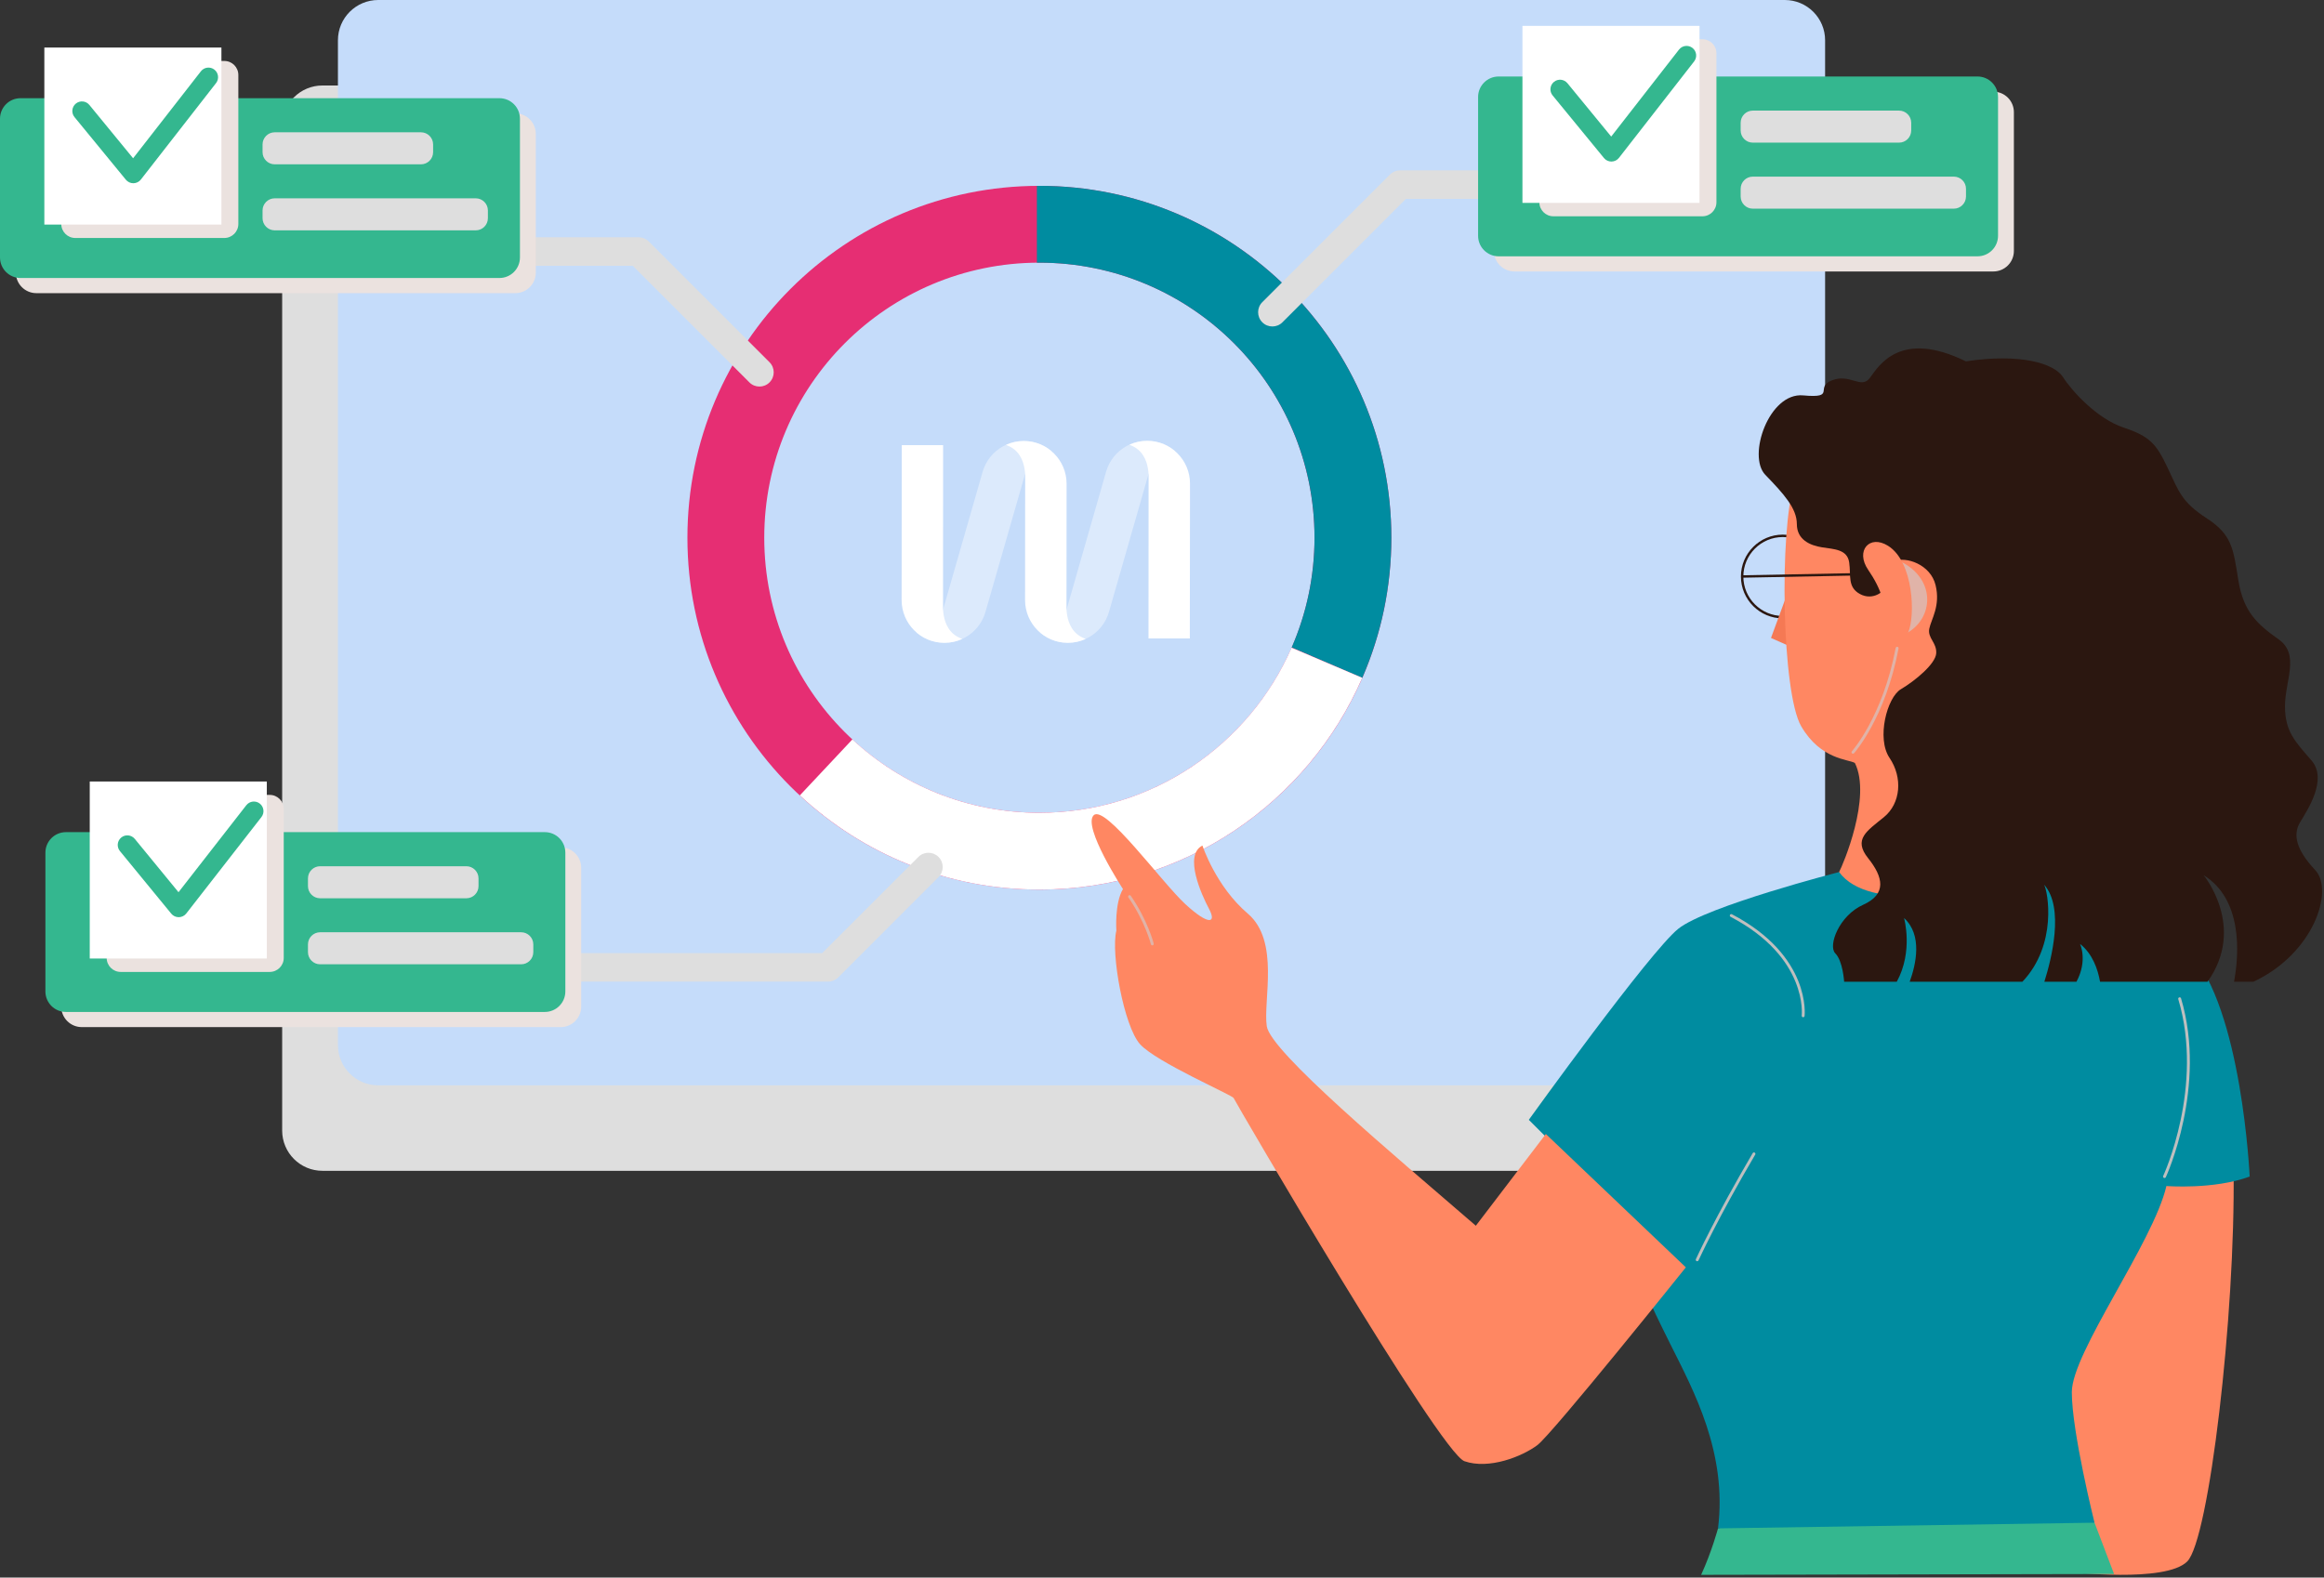 <svg xmlns="http://www.w3.org/2000/svg" width="648" height="440" viewBox="0 0 648 440" fill="none"><rect x="0" y="0" width="648" height="440" fill="#333333" stroke="none"/><g clip-path="url(#clip0_5657_163)"><g style="mix-blend-mode:multiply"><path d="M482.106 23.843H89.913C83.706 23.843 78.675 28.875 78.675 35.082V315.314C78.675 321.521 83.706 326.552 89.913 326.552H482.106C488.313 326.552 493.344 321.521 493.344 315.314V35.082C493.344 28.875 488.313 23.843 482.106 23.843Z" fill="#DEDEDE"></path></g><path d="M497.656 0H105.463C99.256 0 94.225 5.032 94.225 11.238V291.47C94.225 297.677 99.256 302.709 105.463 302.709H497.656C503.863 302.709 508.894 297.677 508.894 291.47V11.238C508.894 5.032 503.863 0 497.656 0Z" fill="#C5DCFA"></path><path d="M289.811 51.834C235.611 51.834 191.673 95.771 191.673 149.972C191.673 204.172 235.611 248.111 289.811 248.111C344.012 248.111 387.95 204.173 387.95 149.972C387.95 95.77 344.012 51.834 289.811 51.834ZM289.811 226.687C247.443 226.687 213.097 192.341 213.097 149.972C213.097 107.603 247.443 73.259 289.811 73.259C332.179 73.259 366.525 107.604 366.525 149.972C366.525 192.339 332.179 226.687 289.811 226.687Z" fill="#E62E73"></path><path d="M379.84 189.051C385.047 177.075 387.95 163.865 387.95 149.972C387.95 95.771 344.012 51.834 289.811 51.834C289.579 51.834 289.352 51.85 289.12 51.853V73.277C289.351 73.275 289.579 73.259 289.811 73.259C332.179 73.259 366.525 107.604 366.525 149.972C366.525 160.853 364.246 171.197 360.161 180.574L379.84 189.051Z" fill="#008CA0"></path><g style="mix-blend-mode:screen"><path d="M379.839 189.051L360.128 180.646C348.291 207.742 321.27 226.687 289.811 226.687C269.674 226.687 251.359 218.917 237.673 206.226L223.017 221.846C240.535 238.135 264.003 248.111 289.811 248.111C330.119 248.111 364.734 223.802 379.839 189.051Z" fill="white"></path></g><g style="mix-blend-mode:multiply"><g style="mix-blend-mode:multiply"><path d="M354.776 91.055C353.759 91.055 352.742 90.667 351.966 89.891C350.414 88.339 350.414 85.823 351.966 84.271L387.559 48.678C388.304 47.933 389.315 47.514 390.369 47.514H458.443C460.638 47.514 462.417 49.294 462.417 51.488C462.417 53.683 460.638 55.462 458.443 55.462H392.014L357.585 89.891C356.809 90.666 355.792 91.055 354.776 91.055Z" fill="#DEDEDE"></path></g></g><g style="mix-blend-mode:multiply"><g style="mix-blend-mode:multiply"><path d="M155.216 273.784H230.894C231.948 273.784 232.958 273.365 233.704 272.62L261.693 244.63C263.245 243.078 263.245 240.562 261.693 239.01C260.141 237.458 257.626 237.457 256.074 239.01L229.248 265.836H155.216C153.021 265.836 151.242 267.615 151.242 269.81C151.242 272.004 153.021 273.784 155.216 273.784Z" fill="#DEDEDE"></path></g></g><g style="mix-blend-mode:multiply"><path d="M211.76 107.816C210.743 107.816 209.727 107.428 208.951 106.652L176.423 74.124H120.533C118.338 74.124 116.56 72.344 116.56 70.15C116.56 67.955 118.338 66.176 120.533 66.176H178.069C179.123 66.176 180.133 66.595 180.878 67.34L214.57 101.032C216.122 102.584 216.122 105.1 214.57 106.652C213.794 107.427 212.777 107.816 211.76 107.816Z" fill="#DEDEDE"></path></g><g style="mix-blend-mode:multiply"><path d="M143.672 31.614H10.143C6.982 31.614 4.419 34.176 4.419 37.337V76.041C4.419 79.202 6.982 81.764 10.143 81.764H143.672C146.833 81.764 149.395 79.202 149.395 76.041V37.337C149.395 34.176 146.833 31.614 143.672 31.614Z" fill="#EBE2DF"></path></g><path d="M139.252 27.387H5.723C2.562 27.387 0 29.949 0 33.11V71.814C0 74.975 2.562 77.537 5.723 77.537H139.252C142.413 77.537 144.976 74.975 144.976 71.814V33.11C144.976 29.949 142.413 27.387 139.252 27.387Z" fill="#34B78F"></path><g style="mix-blend-mode:multiply"><path d="M62.551 17.002H20.991C18.834 17.002 17.085 18.75 17.085 20.908V62.468C17.085 64.625 18.834 66.374 20.991 66.374H62.551C64.709 66.374 66.457 64.625 66.457 62.468V20.908C66.457 18.75 64.709 17.002 62.551 17.002Z" fill="#EBE2DF"></path></g><path d="M61.738 13.264H12.365V62.636H61.738V13.264Z" fill="white"></path><path d="M37.168 51.108C36.366 51.108 35.606 50.749 35.097 50.128L20.774 32.662C19.836 31.518 20.003 29.83 21.147 28.892C22.292 27.954 23.979 28.122 24.916 29.265L37.114 44.141L56.016 19.885C56.924 18.718 58.607 18.51 59.774 19.419C60.941 20.328 61.15 22.011 60.24 23.178L39.28 50.076C38.78 50.718 38.015 51.098 37.201 51.108C37.19 51.108 37.179 51.108 37.168 51.108Z" fill="#34B78F"></path><g style="mix-blend-mode:multiply"><path d="M76.599 36.898H117.374C119.245 36.898 120.765 38.417 120.765 40.288V42.442C120.765 44.314 119.245 45.833 117.374 45.833H76.599C74.727 45.833 73.208 44.314 73.208 42.442V40.288C73.208 38.417 74.727 36.898 76.599 36.898Z" fill="#DEDEDE"></path></g><g style="mix-blend-mode:multiply"><path d="M76.599 55.312H132.65C134.521 55.312 136.04 56.831 136.04 58.703V60.856C136.04 62.728 134.521 64.247 132.65 64.247H76.599C74.727 64.247 73.208 62.728 73.208 60.856V58.703C73.208 56.831 74.727 55.312 76.599 55.312Z" fill="#DEDEDE"></path></g><g style="mix-blend-mode:multiply"><path d="M555.808 25.564H422.279C419.118 25.564 416.556 28.127 416.556 31.288V69.992C416.556 73.153 419.118 75.715 422.279 75.715H555.808C558.969 75.715 561.531 73.153 561.531 69.992V31.288C561.531 28.127 558.969 25.564 555.808 25.564Z" fill="#EBE2DF"></path></g><path d="M551.389 21.337H417.86C414.699 21.337 412.137 23.899 412.137 27.06V65.764C412.137 68.925 414.699 71.487 417.86 71.487H551.389C554.55 71.487 557.112 68.925 557.112 65.764V27.06C557.112 23.899 554.55 21.337 551.389 21.337Z" fill="#34B78F"></path><g style="mix-blend-mode:multiply"><path d="M474.688 10.952H433.128C430.971 10.952 429.222 12.701 429.222 14.858V56.418C429.222 58.576 430.971 60.325 433.128 60.325H474.688C476.845 60.325 478.594 58.576 478.594 56.418V14.858C478.594 12.701 476.845 10.952 474.688 10.952Z" fill="#EBE2DF"></path></g><path d="M473.874 7.214H424.502V56.587H473.874V7.214Z" fill="white"></path><path d="M449.305 45.059C448.503 45.059 447.743 44.7 447.234 44.079L432.911 26.612C431.973 25.468 432.14 23.781 433.284 22.843C434.429 21.905 436.116 22.073 437.053 23.216L449.252 38.092L468.153 13.836C469.061 12.669 470.744 12.46 471.911 13.37C473.078 14.279 473.287 15.961 472.377 17.128L451.417 44.027C450.917 44.669 450.152 45.049 449.338 45.059C449.327 45.059 449.316 45.059 449.305 45.059Z" fill="#34B78F"></path><g style="mix-blend-mode:multiply"><path d="M488.735 30.849H529.511C531.382 30.849 532.901 32.368 532.901 34.239V36.393C532.901 38.264 531.382 39.783 529.511 39.783H488.735C486.864 39.783 485.345 38.264 485.345 36.393V34.239C485.345 32.368 486.864 30.849 488.735 30.849Z" fill="#DEDEDE"></path></g><g style="mix-blend-mode:multiply"><path d="M488.735 49.263H544.787C546.658 49.263 548.177 50.782 548.177 52.653V54.807C548.177 56.678 546.658 58.198 544.787 58.198H488.735C486.864 58.198 485.345 56.678 485.345 54.807V52.653C485.345 50.782 486.864 49.263 488.735 49.263Z" fill="#DEDEDE"></path></g><g style="mix-blend-mode:multiply"><path d="M156.332 236.32H22.802C19.642 236.32 17.079 238.883 17.079 242.044V280.748C17.079 283.909 19.642 286.471 22.802 286.471H156.332C159.492 286.471 162.055 283.909 162.055 280.748V242.044C162.055 238.883 159.492 236.32 156.332 236.32Z" fill="#EBE2DF"></path></g><path d="M151.912 232.093H18.383C15.222 232.093 12.66 234.655 12.66 237.816V276.52C12.66 279.681 15.222 282.243 18.383 282.243H151.912C155.073 282.243 157.635 279.681 157.635 276.52V237.816C157.635 234.655 155.073 232.093 151.912 232.093Z" fill="#34B78F"></path><g style="mix-blend-mode:multiply"><path d="M75.211 221.708H33.651C31.494 221.708 29.745 223.457 29.745 225.614V267.174C29.745 269.332 31.494 271.081 33.651 271.081H75.211C77.368 271.081 79.117 269.332 79.117 267.174V225.614C79.117 223.457 77.368 221.708 75.211 221.708Z" fill="#EBE2DF"></path></g><path d="M74.397 217.97H25.025V267.342H74.397V217.97Z" fill="white"></path><path d="M49.827 255.814C49.026 255.814 48.265 255.455 47.756 254.834L33.434 237.367C32.496 236.223 32.663 234.536 33.806 233.598C34.952 232.66 36.638 232.827 37.576 233.971L49.774 248.847L68.675 224.591C69.584 223.424 71.267 223.215 72.433 224.124C73.6 225.034 73.809 226.716 72.9 227.883L51.94 254.782C51.44 255.424 50.674 255.803 49.86 255.814C49.849 255.814 49.838 255.814 49.827 255.814Z" fill="#34B78F"></path><g style="mix-blend-mode:multiply"><path d="M89.259 241.604H130.034C131.906 241.604 133.425 243.123 133.425 244.994V247.148C133.425 249.019 131.906 250.538 130.034 250.538H89.259C87.387 250.538 85.868 249.019 85.868 247.148V244.994C85.868 243.123 87.387 241.604 89.259 241.604Z" fill="#DEDEDE"></path></g><g style="mix-blend-mode:multiply"><path d="M89.259 260.019H145.31C147.181 260.019 148.701 261.538 148.701 263.409V265.563C148.701 267.434 147.181 268.953 145.31 268.953H89.259C87.387 268.953 85.868 267.434 85.868 265.563V263.409C85.868 261.538 87.387 260.019 89.259 260.019Z" fill="#DEDEDE"></path></g><path d="M622.79 326.309C623.317 366.93 615.932 429.445 609.865 435.512C603.798 441.578 576.893 438.413 576.893 438.413C576.893 438.413 543.13 397.792 542.866 393.308C542.602 388.824 602.479 319.979 602.479 319.979L622.79 326.309Z" fill="#FF8762"></path><path d="M584.014 424.697L589.466 439.007L474.325 439.239C477.315 432.732 479.032 426.28 479.032 426.28L552.537 409.574L584.014 424.697Z" fill="#34B78F"></path><path d="M610.392 265.378C625.163 281.204 627.273 328.156 627.273 328.156C617.25 331.849 604.061 330.794 604.061 330.794C600.368 346.62 577.684 377.218 577.684 388.296C577.684 399.375 584.014 424.697 584.014 424.697L479.032 426.28C481.67 405.178 472.174 387.769 465.844 375.108C459.513 362.447 456.875 356.116 455.82 354.006C454.765 351.896 431.553 317.605 431.553 317.605L426.277 312.33C426.277 312.33 460.04 265.378 467.954 259.047C475.867 252.717 512.795 243.221 512.795 243.221C512.795 243.221 576.101 244.803 579.266 246.386C582.432 247.969 610.392 265.378 610.392 265.378Z" fill="#008CA0"></path><path d="M485.422 160.791C485.422 154.351 490.661 149.111 497.101 149.111C503.541 149.111 508.781 154.351 508.781 160.791C508.781 167.231 503.541 172.47 497.101 172.47C490.661 172.47 485.422 167.231 485.422 160.791ZM486.096 160.791C486.096 166.859 491.033 171.796 497.101 171.796C503.17 171.796 508.107 166.859 508.107 160.791C508.107 154.722 503.17 149.785 497.101 149.785C491.033 149.785 486.096 154.722 486.096 160.791Z" fill="#2B1710"></path><path d="M498.947 163.956L493.804 177.936L500.662 180.969L498.947 163.956Z" fill="#F57954"></path><path d="M500.31 134.721C496.09 148.086 496.793 193.279 502.244 202.599C507.696 211.919 515.433 211.743 517.192 212.798C521.94 222.294 513.851 241.286 512.795 243.22C521.06 254.651 549.724 248.496 550.603 247.441C551.482 246.386 553.417 148.438 552.537 146.327C551.658 144.217 500.31 134.721 500.31 134.721Z" fill="#FF8762"></path><path d="M502.772 110.278C512.268 111.157 505.762 107.992 510.861 106.058C515.961 104.123 518.95 108.696 521.412 105.355C523.874 102.013 529.853 91.814 548.141 100.782C563.264 98.496 572.76 101.31 575.222 105.178C577.684 109.047 584.718 116.785 592.104 119.246C599.489 121.708 601.248 123.819 604.413 130.501C607.578 137.183 608.282 139.997 615.316 144.569C622.35 149.141 622.701 153.009 624.108 161.802C625.515 170.594 629.384 174.112 635.363 178.332C641.341 182.552 637.121 189.938 637.121 196.972C637.121 204.006 639.935 206.819 644.507 212.095C649.079 217.371 643.452 225.811 641.341 229.328C639.231 232.845 640.286 237.066 645.562 242.693C650.837 248.32 645.21 265.905 628.329 273.818H622.912C624.407 265.864 625.253 250.777 614.437 244.1C614.437 244.1 626.406 258.552 615.529 273.818H585.554C584.944 270.342 583.473 266.032 579.97 263.267C579.97 263.267 582.182 267.833 578.979 273.818H570.027C571.964 267.691 575.694 253.169 569.947 246.737C571.008 248.556 573.755 263.437 563.91 273.818H532.479C534.256 268.926 536.084 260.763 530.908 256.057C530.908 256.057 533.54 265.291 528.877 273.818H514.202C514.202 273.818 513.851 268.015 511.74 265.905C509.63 263.795 512.796 255.354 519.478 252.365C526.16 249.375 525.105 244.627 520.885 239.352C516.664 234.076 520.533 231.79 525.281 227.922C530.029 224.053 530.556 216.843 526.864 211.392C523.171 205.94 526.16 194.51 530.029 192.224C533.898 189.938 539.701 185.19 539.876 182.201C540.052 179.211 537.414 177.98 537.942 175.343C538.47 172.705 541.107 169.012 539.7 163.209C538.294 157.406 531.436 155.12 528.094 156.527C524.753 157.933 527.039 160.219 526.336 162.681C525.633 165.143 522.115 167.605 518.598 165.671C515.082 163.736 516.137 160.571 515.609 156.878C515.082 153.186 511.389 153.186 508.048 152.658C504.706 152.13 501.014 150.548 501.014 146.151C501.014 141.755 497.321 137.711 492.221 132.435C487.121 127.16 493.276 109.399 502.772 110.278Z" fill="#2B1710"></path><g style="mix-blend-mode:multiply"><path d="M529.413 156.351C540.58 161.45 539.173 173.76 530.205 177.277C528.358 164 529.413 156.351 529.413 156.351Z" fill="#E0B3A8"></path></g><path d="M526.424 152.219C521.257 149.005 517.28 153.625 520.885 158.901C524.49 164.176 526.424 169.364 525.369 175.695C524.314 182.025 530.029 180.882 532.051 176.398C534.073 171.914 533.634 156.703 526.424 152.219Z" fill="#FF8762"></path><g style="mix-blend-mode:multiply"><path d="M516.664 210.214C516.774 210.214 516.884 210.169 516.964 210.081C517.051 209.985 525.7 200.276 529.371 180.87C529.413 180.65 529.268 180.438 529.049 180.397C528.827 180.355 528.617 180.5 528.576 180.719C524.95 199.884 516.45 209.443 516.365 209.538C516.215 209.703 516.227 209.959 516.393 210.109C516.47 210.179 516.567 210.214 516.664 210.214Z" fill="#E0B3A8"></path></g><path d="M520.043 159.795L485.752 160.454L485.765 161.128L520.056 160.469L520.043 159.795Z" fill="#2B1710"></path><g style="mix-blend-mode:multiply"><path d="M603.533 328.56C603.685 328.56 603.831 328.474 603.9 328.327C604.017 328.077 615.486 303.107 608.142 278.45C608.078 278.236 607.853 278.114 607.638 278.178C607.424 278.242 607.303 278.467 607.366 278.681C614.624 303.047 603.283 327.737 603.167 327.984C603.072 328.186 603.16 328.427 603.362 328.522C603.418 328.548 603.476 328.56 603.533 328.56Z" fill="#BFBFBF"></path></g><g style="mix-blend-mode:multiply"><path d="M502.772 283.718C502.973 283.718 503.147 283.569 503.173 283.365C503.194 283.199 505.063 266.598 482.912 254.995C482.715 254.892 482.47 254.968 482.366 255.166C482.263 255.364 482.339 255.608 482.537 255.712C504.163 267.04 502.391 283.101 502.371 283.262C502.343 283.484 502.499 283.686 502.72 283.715C502.738 283.717 502.755 283.718 502.772 283.718Z" fill="#BFBFBF"></path></g><g style="mix-blend-mode:multiply"><path d="M473.229 351.773C473.383 351.773 473.53 351.684 473.598 351.535C473.651 351.419 478.987 339.74 489.405 322.03C489.518 321.838 489.454 321.59 489.261 321.477C489.068 321.364 488.821 321.428 488.707 321.62C478.267 339.37 472.914 351.084 472.861 351.201C472.769 351.404 472.859 351.644 473.062 351.736C473.116 351.761 473.173 351.773 473.229 351.773Z" fill="#BFBFBF"></path></g><path d="M431.026 316.286L411.506 341.872C388.294 321.825 354.267 293.338 353.212 286.216C352.157 279.094 356.905 262.476 347.937 254.827C338.968 247.177 335.275 235.835 335.275 235.835C330 238.473 335.012 249.551 337.122 253.508C339.232 257.464 337.122 258.256 330.528 252.189C323.933 246.122 308.107 224.229 304.941 227.394C301.776 230.559 313.118 247.968 313.118 247.968C310.744 251.925 311.272 259.574 311.272 259.574C309.689 265.905 313.382 286.216 317.866 291.227C322.351 296.239 343.716 305.471 343.98 306.263C344.244 307.054 401.483 405.178 408.341 407.552C415.199 409.926 424.431 406.233 428.652 403.068C432.872 399.902 470.064 353.478 470.064 353.478L431.026 316.286Z" fill="#FF8762"></path><g style="mix-blend-mode:multiply"><path d="M321.295 263.671C321.328 263.671 321.361 263.668 321.394 263.659C321.61 263.605 321.742 263.386 321.688 263.169C321.672 263.105 320.032 256.688 315.297 249.848C315.17 249.665 314.918 249.619 314.735 249.746C314.551 249.873 314.505 250.125 314.633 250.309C319.285 257.028 320.887 263.302 320.903 263.365C320.949 263.549 321.114 263.671 321.295 263.671Z" fill="#E0B3A8"></path></g><path opacity="0.4" d="M289.982 176.422C290.978 176.308 291.778 176.182 292.643 175.799C295.424 174.568 296.75 171.858 297.433 169.857C299.105 164.005 308.386 131.66 308.409 131.58C310.225 125.247 316.832 121.585 323.166 123.401C324.868 123.889 326.371 124.735 327.633 125.817C327.635 125.819 327.637 125.821 327.639 125.822C327.639 125.822 327.639 125.822 327.639 125.822C326.643 125.937 325.849 126.051 324.985 126.434C322.204 127.666 320.878 130.375 320.195 132.377C318.523 138.228 309.241 170.573 309.218 170.653C307.402 176.987 300.823 180.605 294.462 178.833C292.756 178.357 291.25 177.51 289.988 176.428C289.986 176.426 289.982 176.422 289.982 176.422Z" fill="white"></path><path opacity="0.4" d="M255.555 176.425C256.55 176.311 257.345 176.179 258.21 175.797C260.991 174.565 262.317 171.856 263 169.854C264.672 164.002 273.953 131.712 273.976 131.633C275.792 125.299 282.336 121.674 288.733 123.453C290.439 123.928 291.945 124.776 293.207 125.858C293.209 125.86 293.211 125.861 293.213 125.863C293.213 125.863 293.213 125.863 293.213 125.863C292.217 125.978 291.416 126.104 290.552 126.486C287.771 127.718 286.445 130.427 285.762 132.429C284.09 138.281 274.808 170.571 274.785 170.651C272.969 176.984 266.453 180.611 260.029 178.83C258.322 178.357 256.817 177.507 255.555 176.425C255.554 176.425 255.553 176.423 255.555 176.425Z" fill="white"></path><path d="M268.299 178.214C267.373 177.829 266.639 177.488 265.914 176.881C263.58 174.931 263.052 171.961 262.947 169.849C262.953 163.763 262.97 124.153 262.97 124.153H251.447C251.447 124.153 251.398 167.283 251.398 167.366C251.398 173.954 256.74 179.296 263.329 179.296C265.1 179.296 266.781 178.91 268.292 178.217C268.295 178.216 268.297 178.215 268.3 178.214C268.3 178.214 268.3 178.214 268.3 178.214L268.299 178.214Z" fill="white"></path><path d="M302.719 178.209C301.794 177.825 301.059 177.483 300.334 176.877C298 174.927 297.472 171.957 297.368 169.845C297.373 163.759 297.398 135.008 297.398 134.925C297.398 128.336 292.057 122.995 285.468 122.995C283.697 122.995 282.016 123.381 280.504 124.074C280.502 124.075 280.499 124.076 280.497 124.077C280.497 124.077 280.497 124.077 280.497 124.077C281.423 124.461 282.158 124.803 282.883 125.409C285.217 127.36 285.745 130.33 285.85 132.442C285.844 138.528 285.819 167.278 285.819 167.361C285.819 173.95 291.16 179.291 297.749 179.291C299.52 179.291 301.201 178.905 302.713 178.213C302.715 178.212 302.717 178.21 302.719 178.209C302.72 178.209 302.719 178.209 302.719 178.209Z" fill="white"></path><path d="M314.908 124.035C315.834 124.419 316.568 124.761 317.293 125.367C319.627 127.318 320.155 130.287 320.26 132.4C320.254 138.486 320.237 178.078 320.237 178.078H331.76C331.76 178.078 331.809 134.966 331.809 134.883C331.809 128.294 326.467 122.953 319.878 122.953C318.107 122.953 316.426 123.339 314.915 124.031C314.912 124.032 314.911 124.034 314.908 124.035C314.908 124.035 314.908 124.035 314.908 124.035Z" fill="white"></path></g><defs><clipPath id="clip0_5657_163"><rect width="647.471" height="439.239" fill="white"></rect></clipPath></defs></svg>